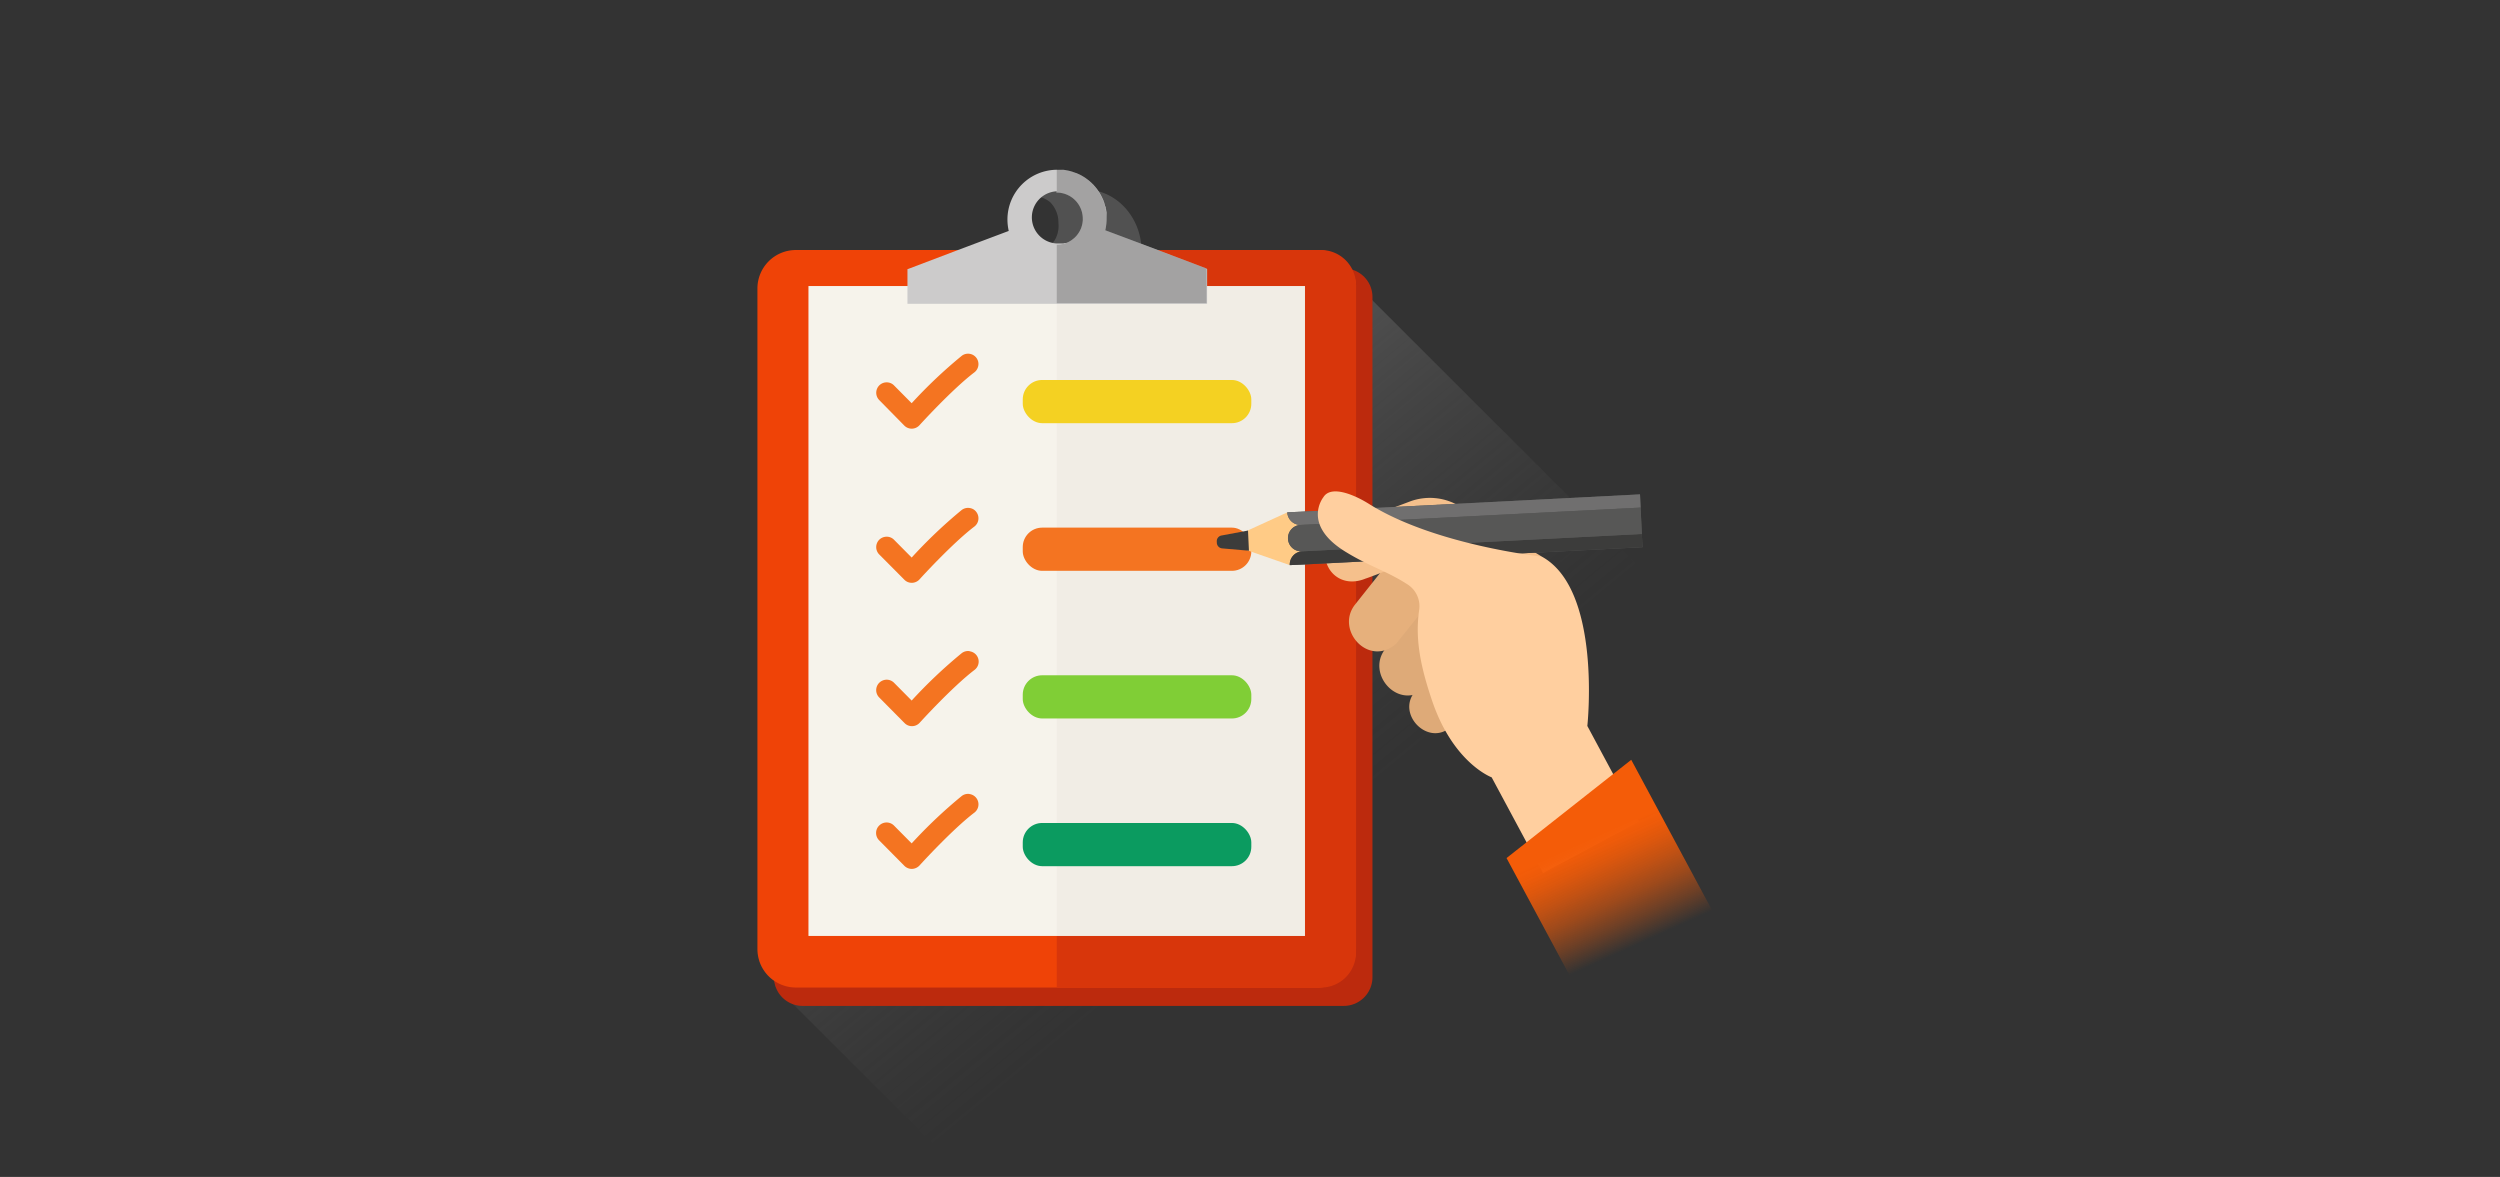 <svg id="Layer_1" data-name="Layer 1" xmlns="http://www.w3.org/2000/svg" xmlns:xlink="http://www.w3.org/1999/xlink" viewBox="0 0 504.57 237.54"><rect x="0" y="0" width="504.57" height="237.54" fill="#333333" stroke="none"/><defs><style>.cls-1{fill:url(#linear-gradient);}.cls-2{fill:#bc2a0d;}.cls-3{fill:#ef4307;}.cls-4{fill:#d8360b;}.cls-5{fill:#f6f3eb;}.cls-6{fill:#e2ddd5;opacity:0.3;}.cls-7{fill:#cccbcb;}.cls-8{fill:#f47421;}.cls-9{opacity:0.2;}.cls-10{fill:#f4d122;}.cls-11{fill:#80ce36;}.cls-12{fill:#0b9b60;}.cls-13{fill:#deaa78;}.cls-14{fill:#e6b07c;}.cls-15{fill:#f5c08c;}.cls-16{fill:#ffcb86;}.cls-17{fill:#575756;}.cls-18{fill:#3c3c3b;}.cls-19{fill:#706f6f;}.cls-20{fill:#ffcf9f;}.cls-21{fill:url(#linear-gradient-2);}</style><linearGradient id="linear-gradient" x1="207.61" y1="111.15" x2="310.51" y2="235.98" gradientUnits="userSpaceOnUse"><stop offset="0" stop-color="#707070" stop-opacity="0.5"/><stop offset="0.5" stop-color="#4e4e4e" stop-opacity="0"/></linearGradient><linearGradient id="linear-gradient-2" x1="317.37" y1="162" x2="330.34" y2="190.68" gradientUnits="userSpaceOnUse"><stop offset="0" stop-color="#f45c08"/><stop offset="0.26" stop-color="#f45c08"/><stop offset="0.33" stop-color="#f45c08" stop-opacity="0.97"/><stop offset="0.43" stop-color="#f45c08" stop-opacity="0.88"/><stop offset="0.55" stop-color="#f45c08" stop-opacity="0.74"/><stop offset="0.69" stop-color="#f45c08" stop-opacity="0.55"/><stop offset="0.84" stop-color="#f45c08" stop-opacity="0.3"/><stop offset="1" stop-color="#f45c08" stop-opacity="0"/></linearGradient></defs><path class="cls-1" d="M350.14,154.18a108.79,108.79,0,0,1-94.84,107.9,110.38,110.38,0,0,1-27.82,0c-1.6-.21-3.2-.45-4.78-.74s-3.24-.59-4.82-.95l-57.78-57.7-3.53-3.53a5.55,5.55,0,0,1-.28-1.17,7.76,7.76,0,0,1-3.06-4.11l1.7-1.7,1.31-1.29,5.46-5.42,3.48-3.48c-.24-.41-.49-.83-.72-1.26-1-1.71-2-3.45-2.76-5.24a24.85,24.85,0,0,1-1.18-3,13.6,13.6,0,0,1-.62-3.21c-.74-8.3-.14-10.54,1.8-12.64.92-1,2.06-2.06,3.64-3.75,1.92-2.07,4-4,6-6,1-1,2-2,3-3,1.6-1.61,3.21-3.18,4.78-4.76l1.37-1.37c2.25-2.25,4.52-4.48,6.77-6.73,2.11-2.09,4.23-4.21,6.34-6.31,2.5-2.52,5-5,7.57-7.53a4.38,4.38,0,0,1,.37-.4c3-2.93,5.9-5.88,8.88-8.82Q221.05,97.53,231.67,87a2.49,2.49,0,0,0,.24-.23l1.47-1.47c-6.84-6.63-9-14.28-11.85-23.1-.06-.19-.1-.35-.16-.51-.24-.69-.51-1.39-.78-2.06-.15-.42-.32-.86-.51-1.28v-.06a4,4,0,0,0-.48-1.18c-.32-.42-1.2-.48-1.71-.69a7.26,7.26,0,0,0-2.67-1.06,15.4,15.4,0,0,1-3.26-.52.18.18,0,0,1-.11,0,4.28,4.28,0,0,1-1.3-.61s-.06,0-.09-.06a7,7,0,0,1-1.21-1,18.55,18.55,0,0,1-1.58-1.92,5.35,5.35,0,0,0-.4-.58c.62,0,1.24-.07,1.85-.16a8.22,8.22,0,0,0,1.2-.24.42.42,0,0,1,.14-.06h0a4.66,4.66,0,0,0,2.33-1.6,5.63,5.63,0,0,0,.83-3.6A5.85,5.85,0,0,0,212,40.85a5.17,5.17,0,0,0-1.61-.94l-.58-.23-1.37-.57a3.2,3.2,0,0,1,2-1.07,22.43,22.43,0,0,1,3.5.11c.4,0,4.71.05,4.71.05,6.53,0,11.4,5.35,11.75,11.87a2.06,2.06,0,0,0,.05.39c.13.68.48.78.66,1l2.75,2.67c.21.21.41.41.63.61,1.16,1.16,2.34,2.34,3.5,3.48.64.65,1.28,1.26,1.89,1.91s1.29,1.35,1.93,2c2.46,2.65,5.51,4.31,8.46,6.23l9-8.9c.8-.8,3-3,4.88-4.86a4.51,4.51,0,0,1,.59-.49,4.86,4.86,0,0,1,5.78,0,3.63,3.63,0,0,1,.57.48l2.53,2.53L277,60.62c16.33,16.32,55.59,55.56,70.64,70.52.32,1.41.59,2.86.85,4.29A110.51,110.51,0,0,1,350.14,154.18Z"/><path class="cls-2" d="M277,60V197.23a5.79,5.79,0,0,1-5.79,5.79H162a5.59,5.59,0,0,1-1.93-.33,5.8,5.8,0,0,1-3.53-3.53,5.55,5.55,0,0,1-.28-1.17,6.33,6.33,0,0,1,0-.76V60A5.78,5.78,0,0,1,162,54.17H271.25a5,5,0,0,1,1.4.18A5.76,5.76,0,0,1,277,60Z"/><path class="cls-3" d="M273.68,58.22V191.57a7.75,7.75,0,0,1-7.76,7.74H160.63a7.77,7.77,0,0,1-7.76-7.74V58.22a7.76,7.76,0,0,1,7.76-7.76H265.92a7.76,7.76,0,0,1,6.73,3.89,7.25,7.25,0,0,1,1,2.83A5.92,5.92,0,0,1,273.68,58.22Z"/><path class="cls-4" d="M266.6,50.46H213.28V199.32H266.6a7.08,7.08,0,0,0,7.08-7.08V57.54A7.08,7.08,0,0,0,266.6,50.46Z"/><rect class="cls-5" x="163.17" y="57.73" width="100.21" height="131.17"/><rect class="cls-6" x="213.28" y="57.73" width="50.11" height="131.17"/><path class="cls-7" d="M243.45,54.17l-8.93-3.39-.81-.31-10.64-4h0a10.2,10.2,0,0,0,.27-2.3q0-.35,0-.69c0-.11,0-.21,0-.32s0-.07,0-.1,0-.29-.05-.43,0-.26-.07-.39a1.89,1.89,0,0,0-.05-.23c0-.12,0-.23-.08-.35s-.1-.36-.16-.54l-.09-.29-.11-.27c0-.1-.07-.2-.11-.3s-.11-.25-.17-.37a9,9,0,0,0-.46-.87l-.17-.27-.29-.43-.21-.28a2.09,2.09,0,0,0-.14-.17l-.11-.14-.28-.32a2.61,2.61,0,0,0-.23-.24s0,0,0,0l-.26-.26h0l-.29-.26a7,7,0,0,0-.6-.48l0,0-.25-.19h0a10.48,10.48,0,0,0-1.34-.79l-.29-.13-.31-.14-.05,0-.32-.12a9,9,0,0,0-1.12-.34l-.31-.07c-.28-.05-.55-.1-.83-.13l-.52,0-.31,0h-.37a10.05,10.05,0,0,0-10.06,10.05,10.81,10.81,0,0,0,.26,2.3h0l-10.63,4-9.74,3.7-.07,0v7h60.48v-7Zm-30.23-15.3h.06a5.27,5.27,0,0,1,5.26,5.26c0,.11,0,.21,0,.31a5.29,5.29,0,0,1-.23,1.26l-.09.28c-.05.13-.1.25-.16.37l-.08.16a3.9,3.9,0,0,1-.19.35c-.09.14-.18.28-.28.41h0a1.49,1.49,0,0,1-.15.2,4,4,0,0,1-.34.37,1.07,1.07,0,0,1-.19.18l-.16.14-.23.18-.2.15a4.88,4.88,0,0,1-1.09.56l-.11,0h0l-.15,0a2.37,2.37,0,0,1-.36.09l-.23,0h-.05l-.24,0h-.12l-.26,0h-.3a5.27,5.27,0,0,1-.06-10.53Z"/><path class="cls-8" d="M182.52,85.9a2.12,2.12,0,0,0,1.49.62h.05a2.14,2.14,0,0,0,1.51-.69c.06-.07,6.57-7.24,11.09-10.68a2.1,2.1,0,0,0-2.56-3.33A97.14,97.14,0,0,0,184,81.38l-3.56-3.59a2.06,2.06,0,0,0-1.48-.62,2.1,2.1,0,0,0-1.5,3.58Z"/><path class="cls-8" d="M182.52,117a2.09,2.09,0,0,0,1.49.63h.05a2.13,2.13,0,0,0,1.51-.68c.06-.08,6.57-7.24,11.09-10.68a2.1,2.1,0,0,0,.44-2.87,2,2,0,0,0-1.4-.87,2.13,2.13,0,0,0-1.6.4A98.23,98.23,0,0,0,184,112.53l-3.56-3.59a2.06,2.06,0,0,0-1.48-.62,2.15,2.15,0,0,0-1.49.6,2.11,2.11,0,0,0,0,3Z"/><path class="cls-8" d="M195.7,131.42a2.09,2.09,0,0,0-1.6.41A98.2,98.2,0,0,0,184,141.39l-3.56-3.59a2.1,2.1,0,0,0-1.48-.62,2.16,2.16,0,0,0-1.49.61,2.1,2.1,0,0,0,0,3l5.1,5.15a2.08,2.08,0,0,0,1.49.62h.05a2.1,2.1,0,0,0,1.51-.69c.06-.07,6.57-7.24,11.09-10.68a2.1,2.1,0,0,0-1-3.74Z"/><path class="cls-8" d="M195.7,160.25a2.09,2.09,0,0,0-1.6.41A97.14,97.14,0,0,0,184,170.22l-3.56-3.59a2.1,2.1,0,0,0-3,0,2.06,2.06,0,0,0-.62,1.48,2.09,2.09,0,0,0,.61,1.49l5.1,5.15a2.12,2.12,0,0,0,1.49.62h.05a2.18,2.18,0,0,0,1.51-.69c.06-.07,6.57-7.24,11.09-10.68a2.1,2.1,0,0,0-1-3.74Z"/><path class="cls-9" d="M218.54,44.13a5.27,5.27,0,0,1-5.26,5.27V61.21h30.24v-7l-20.45-7.76h0a10.27,10.27,0,0,0,.27-2.3,10.06,10.06,0,0,0-10.06-10.05v4.79A5.27,5.27,0,0,1,218.54,44.13Z"/><rect class="cls-10" x="206.42" y="76.69" width="46.13" height="8.72" rx="3.92"/><rect class="cls-8" x="206.42" y="106.49" width="46.13" height="8.72" rx="3.92"/><rect class="cls-11" x="206.42" y="136.29" width="46.13" height="8.72" rx="3.92"/><rect class="cls-12" x="206.42" y="166.1" width="46.13" height="8.72" rx="3.92"/><path class="cls-13" d="M287.91,138.82l5-5.75a6.15,6.15,0,0,0-.25-8.39l-.08-.08a5.45,5.45,0,0,0-8,.57l-4.95,5.75C275.55,136,282.36,143.68,287.91,138.82Z"/><path class="cls-13" d="M293.18,146.36l3.77-4.81a5.26,5.26,0,0,0-.86-7.07l-.08-.06a4.58,4.58,0,0,0-6.72.42l-3.76,4.81C281.71,144.32,288.67,151.12,293.18,146.36Z"/><path class="cls-14" d="M281.79,129.92l7.13-8.92c2.13-2.47,1.91-4.19-.36-6.35l0-2.12a5.45,5.45,0,0,0-8,.57L273.5,122C269.42,127.13,276.23,134.78,281.79,129.92Z"/><path class="cls-15" d="M311.18,112.34l-16.52-10.13a11.55,11.55,0,0,0-10.09-1L271.85,106c-8.15,3.56-3.84,13.9,3.77,10.77.82-.21,12.72-4.89,18.22-7.06l4.39,6.85Z"/><polygon class="cls-16" points="250.11 107.85 250.24 110.55 260.31 114.06 266.14 110.71 265.92 106.2 259.81 103.41 250.11 107.85"/><path class="cls-17" d="M262.6,105.94a2.67,2.67,0,1,0,.25,5.33,2.67,2.67,0,0,0-2.54,2.79l2.67-.12h0l68.52-3.5-.13-2.67-.25-5.33L331,99.78l-65.86,3.37-2.67.13-2.66.12A2.66,2.66,0,0,0,262.6,105.94Z"/><path class="cls-18" d="M260.31,114.06l2.67-.12h0l68.52-3.5-.13-2.67-68.52,3.5A2.67,2.67,0,0,0,260.31,114.06Z"/><path class="cls-19" d="M262.6,105.94h0l68.52-3.5L331,99.78l-65.86,3.37-2.67.13-2.66.12A2.66,2.66,0,0,0,262.6,105.94Z"/><path class="cls-17" d="M262.6,105.94a2.67,2.67,0,1,0,.25,5.33l68.52-3.5-.25-5.33-68.52,3.5Z"/><path class="cls-18" d="M245.59,109.57a1.18,1.18,0,0,0,1.06,1.11l5.42.47-.19-4.07-5.35,1a1.16,1.16,0,0,0-.95,1.2Z"/><path class="cls-20" d="M311.18,112.34s-21.69-2.32-34.92-10.66c-2.77-1.74-7.61-3.88-9.17-1.32,0,0-4.46,5.52,4.47,11,4.86,3,8.3,3.84,12.64,6.67a5.22,5.22,0,0,1,2.22,5.14c-.83,5.76.25,11.29,2.64,18.32,4.28,12.56,12,15.4,12,15.4l10.37,19.32,19.31-10.37-10.37-19.32h0S323.35,119,311.18,112.34Z"/><polygon class="cls-21" points="345.59 183.8 317.79 198.73 304.06 173.18 329.23 153.35 345.59 183.8"/></svg>